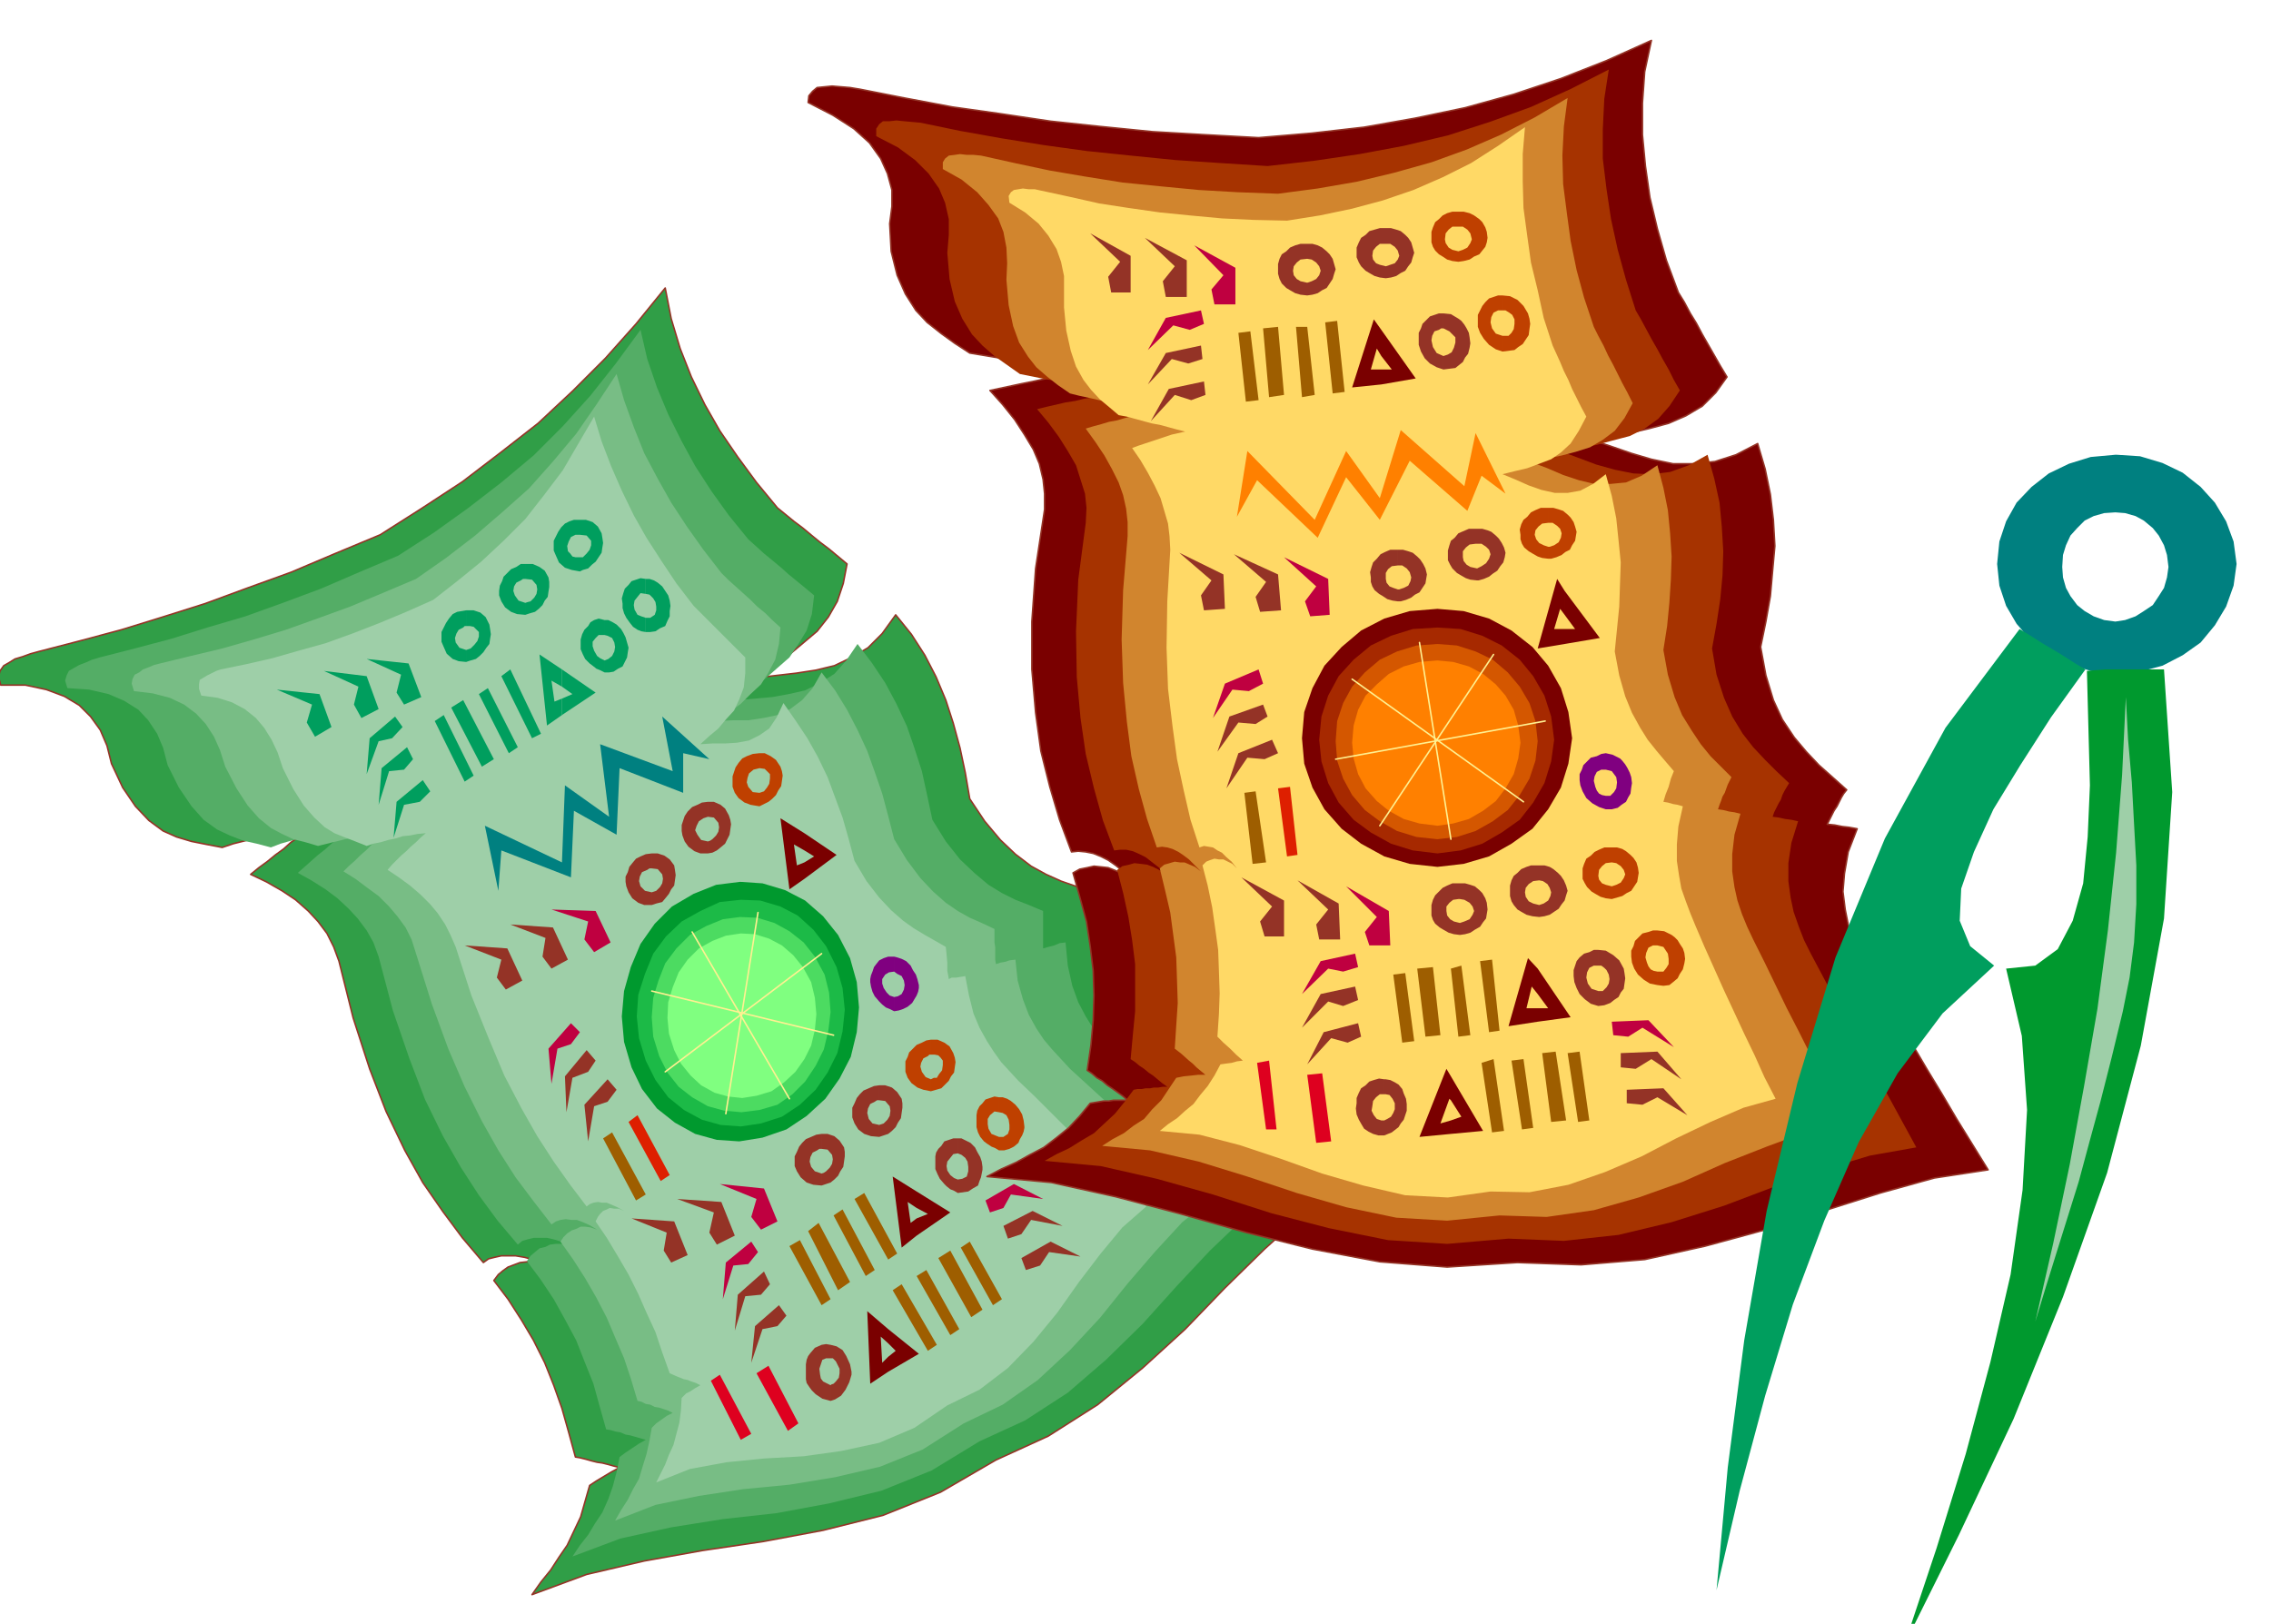 <svg xmlns="http://www.w3.org/2000/svg" fill-rule="evenodd" height="350.733" preserveAspectRatio="none" stroke-linecap="round" viewBox="0 0 3035 2171" width="490.455"><style>.pen1{stroke:#943326;stroke-width:2;stroke-linejoin:round}.pen2{stroke:none}.brush4{fill:#9ecfa8}.brush5{fill:#943326}.brush6{fill:#bf0040}.brush7{fill:#bf4000}.brush8{fill:#009e5e}.brush9{fill:purple}.brush10{fill:#9e5e00}.brush11{fill:#de1f00}.brush12{fill:#de001f}.brush13{fill:#7a0000}.brush14{fill:teal}.brush15{fill:#00992e}.pen3{stroke:#fff091;stroke-width:2;stroke-linejoin:round}.brush19{fill:#fff091}.brush23{fill:#ff8000}.pen4{stroke:none}</style><path class="pen1" style="fill:#309e47" d="m52 871 54-14 56-15 55-17 57-18 57-21 58-21 59-25 60-25 55-35 55-36 51-39 50-39 46-43 44-44 41-46 39-48 8 41 12 40 15 38 18 37 20 35 24 35 25 34 28 34 11 9 11 9 12 9 12 10 11 9 12 9 12 10 12 10-5 26-8 24-12 21-15 19-19 16-19 16-21 15-20 15 25-3 26-3 26-4 25-6 23-11 22-13 19-19 18-25 21 26 18 28 15 29 13 31 10 31 9 33 7 33 6 35 20 30 21 25 20 19 21 16 20 11 20 9 20 7 21 8-1 6v7l-1 7v7l-1 7v7l-1 7v7l9-3 9-2 9-3 9-2 2 32 5 28 8 23 10 21 11 16 13 16 14 14 14 14 27 22 29 23 28 23 29 23 28 22 29 24 28 22 29 24-53 38-52 47-53 52-53 55-57 52-60 49-66 42-70 32-74 43-77 31-80 20-80 15-81 12-78 14-77 18-73 27 12-17 13-16 11-17 11-16 9-19 9-19 6-21 6-21 9-6 10-6 10-6 11-6-8-2-7-2-8-2-7-1-8-2-7-2-8-2-6-1-9-33-9-32-11-31-12-30-15-30-16-27-18-28-19-25 6-8 6-5 7-5 8-3 8-3 9-1h9l12 3-13-6-11-3-12-2h-19l-9 2-8 2-7 5-28-33-26-35-27-39-24-43-25-52-22-57-22-68-19-76-7-19-9-18-12-16-13-14-17-15-18-12-21-12-21-10 11-9 11-8 11-9 11-8 10-9 12-8 10-8 12-8-16 3-16 4-16 4-15 4-16 3-16 4-16 4-15 5-21-4-20-4-20-6-18-8-19-14-18-19-17-25-15-32-6-24-9-21-13-18-15-15-20-12-24-9-28-6H1l-3-11 2-8 5-7 7-4 8-5 10-3 11-4 11-3z"/><path class="pen2" style="fill:#54ad66" d="m133 879 47-12 49-13 48-15 51-15 50-18 51-19 51-22 52-22 48-31 46-33 44-34 43-36 39-39 37-41 34-43 33-45 9 39 13 38 15 36 18 36 18 33 22 34 23 32 26 32 10 9 11 10 11 9 12 10 10 9 11 9 11 9 12 10-3 25-7 22-11 18-12 18-16 14-17 15-18 13-18 15 23-2 23-2 22-4 22-5 20-10 19-12 16-18 15-22 19 25 18 27 15 28 14 30 10 29 10 31 7 32 7 33 18 29 19 24 19 18 19 16 18 11 18 9 18 7 19 8v50l7-2 8-2 7-3 8-1 3 31 6 27 8 22 10 19 10 16 12 15 12 13 14 13 25 21 26 23 26 21 26 23 26 22 26 23 27 22 27 24-46 34-45 43-45 48-45 50-49 48-51 44-57 37-61 28-64 39-67 27-70 17-70 13-72 8-69 11-68 15-64 24 10-15 11-14 9-15 10-15 8-18 6-17 5-19 4-20 8-6 9-6 9-6 9-5-7-2-7-2-7-2-6-1-7-3-6-1-7-2-6-1-9-32-8-29-12-30-11-28-15-28-15-27-18-27-18-24 5-7 6-5 6-5 8-2 6-3 8-1h9l9 3-11-6-10-3-9-2h-18l-8 2-7 2-6 5-27-32-25-34-24-37-24-42-24-49-21-55-22-64-19-72-7-19-9-16-12-16-12-13-15-14-16-12-19-12-18-10 9-8 9-8 9-8 9-7 9-8 9-7 9-8 10-7-14 3-14 3-14 3-13 3-14 3-13 3-14 4-13 5-19-5-18-4-18-7-17-8-18-13-16-18-17-25-15-30-6-23-8-19-12-18-13-14-19-12-21-9-26-6-29-2-3-10 2-7 3-6 7-4 7-4 8-3 9-4 10-3z"/><path class="pen2" style="fill:#78bd85" d="m214 887 41-10 42-10 42-12 43-13 42-15 44-16 43-18 45-19 40-28 39-30 36-31 36-32 32-36 31-37 27-39 27-41 10 35 13 36 14 35 18 34 18 32 21 32 22 31 24 31 9 9 10 9 10 9 10 9 9 9 11 9 9 9 11 10-2 22-5 21-9 17-10 16-14 13-13 13-15 11-15 12 20-1h20l20-3 19-4 17-8 16-12 14-16 12-21 18 24 16 26 14 27 13 28 10 28 10 29 8 30 8 31 17 28 18 24 17 18 17 15 16 11 16 9 16 7 17 8v18l1 6v17l1 6 6-2 6-1 6-2 8-1 3 28 7 25 8 21 10 18 10 15 11 13 12 13 12 13 23 21 24 22 23 22 24 22 23 21 24 22 24 22 24 22-39 31-36 39-37 43-37 46-40 43-43 40-47 33-52 25-55 35-57 23-60 14-61 10-62 6-59 9-58 12-54 21 8-14 9-14 7-14 8-14 5-17 5-16 4-18 3-17 6-6 7-5 7-5 8-4-6-3-6-2-6-2-6-1-6-3-6-1-6-3-5-1-9-30-9-27-12-28-11-26-14-27-15-26-16-25-17-24 4-6 5-5 6-4 6-2 6-3h6l7 1 9 3-10-6-9-4-8-3h-7l-8-1-7 1-6 2-6 4-24-31-24-32-23-36-22-39-23-46-22-51-22-60-21-67-6-19-8-16-11-15-11-13-14-14-15-11-16-12-16-10 7-7 8-7 7-7 8-7 7-7 8-7 8-7 8-6-12 2-12 2-12 3-11 3-12 2-12 3-12 3-12 3-17-5-16-4-15-7-15-8-16-13-15-17-15-23-15-29-7-22-8-18-11-17-13-14-16-12-19-9-23-6-25-3-3-10 1-6 3-6 6-3 5-4 8-3 7-3 8-2z"/><path class="pen2 brush4" d="m295 895 34-7 35-8 35-10 36-10 36-13 36-14 36-15 36-16 32-25 32-26 30-28 29-29 25-32 25-33 21-36 21-36 10 33 13 34 14 32 16 33 17 30 20 31 20 30 23 30 8 8 9 9 8 8 9 9 8 8 9 9 9 9 9 9v21l-2 19-6 16-7 15-11 12-10 12-12 10-12 11 16-1h17l16-1 16-3 14-7 13-9 10-15 9-19 16 23 16 24 14 25 13 27 10 27 10 27 8 28 8 30 16 27 17 22 16 17 16 14 14 10 15 9 14 8 14 8 1 10 1 11v11l1 5 1 6 4-2h6l6-1 6-1 5 26 6 24 8 19 10 18 9 14 10 14 11 12 12 13 21 20 21 21 21 21 22 21 21 21 22 21 21 21 22 22-32 28-29 35-29 38-29 41-32 39-34 35-38 29-43 21-44 30-47 20-51 11-50 7-53 3-50 5-49 9-45 18 6-12 6-12 5-13 6-13 4-15 4-15 2-16 1-17 6-6 6-3 6-4 7-4-6-3-6-2-5-2-5-1-10-4-9-4-10-28-9-27-12-26-11-25-13-26-14-24-15-25-15-22 3-6 3-4 4-4 5-2 4-2 6 1h6l7 3-9-5-7-3-7-3h-6l-6-1-6 1-5 2-4 3-22-29-22-31-22-34-21-37-23-44-21-50-23-57-21-65-7-16-7-14-10-15-10-12-13-13-14-12-15-11-15-10 6-7 6-6 6-6 7-6 6-6 7-6 6-6 7-6-11 1-10 2-10 1-9 3-10 2-10 3-10 2-9 3-15-6-13-5-15-6-13-8-14-13-14-16-14-22-14-28-7-21-8-17-10-16-11-13-15-12-17-9-19-6-22-3-3-9v-6l1-6 5-3 5-3 6-3 6-3 6-2z"/><path class="pen2 brush5" d="m621 1264 57 4 20 43-22 12-12-16 6-24-49-19zm61-28 57 4 20 43-22 12-12-16 4-25-47-18z"/><path class="pen2 brush6" d="m737 1216 59 2 20 42-22 13-13-17 5-24-49-16z"/><path class="pen2 brush5" d="m871 1161 8 1 6 7 1 6-1 6-3 5-5 5-3 1-3 1v17l6-2 8-2 5-6 4-5 3-6 4-5 1-7 1-7-1-7-1-6-6-8-7-5-9-3h-8v20zm-6 2 3-2h3v-20l-8 1-7 3-6 3-5 6-4 5-2 7-3 6v7l1 6 3 8 5 8 8 6 8 3h10v-17l-9-2-6-6-2-7 1-6 3-6 7-3zm81-71 8 1 6 7 1 6-1 6-3 5-5 5-3 2-3 1v16l6-1 6-3 5-4 6-5 3-6 3-6 1-7 1-7-1-6-2-6-5-9-6-5-9-4h-8v20zm-6 2 3-1 3-1v-20l-8 1-6 3-7 3-6 6-4 6-2 6-2 6v8l1 6 3 8 5 7 8 6 8 3h10v-16l-9-2-5-7-3-6 2-6 3-6 6-4z"/><path class="pen2 brush7" d="m1015 1027 7 1 7 7v6l-1 7-3 5-4 5-3 1-3 1v18l6-3 6-3 5-4 5-5 3-6 4-6 1-7 1-7-1-6-2-6-6-9-7-5-8-4h-7v20zm-8 2 4-1 4-1v-20l-9 1-8 3-6 3-5 6-4 6-2 6-2 6v14l3 8 5 7 8 6 3 1 5 2 6 1 6 1v-18l-9-1-6-7-2-6 1-6 2-6 6-5z"/><path class="pen2 brush8" d="m370 922 57 6 16 44-22 13-11-19 7-24-47-20zm63-25 57 7 16 44-23 12-10-18 6-24-46-21zm57-16 56 6 17 45-23 10-10-16 6-24-46-21zm36 239 4-48 35-29 10 15-14 14-21 4-14 44zm-20-44 4-49 34-28 8 16-12 14-20 2-14 45zm-16-41 4-48 34-29 10 14-14 15-18 4-16 44zm133-198h5l5 1 3 3 4 4v6l-2 6-4 5-5 5-3 1-3 1v16l6-2 7-2 5-4 5-5 4-6 4-5 1-7 1-6-1-7-1-6-5-10-7-6-9-3h-10v21zm-4 2 2-2h2v-21l-6 1-6 1-6 3-5 6-4 6-3 6-3 6v13l3 7 4 9 8 7 8 3 10 1v-16l-9-3-5-7-1-6 2-6 3-5 6-3zm83-65 9 1 6 7 1 6-1 6-3 5-5 5-4 1-3 1v16l6-2 7-2 5-4 5-5 3-6 4-5 1-7 1-6v-7l-1-6-5-9-7-5-9-4h-10v20zm-6 2 3-2h3v-20h-6l-6 4-7 3-5 5-5 5-2 6-3 6-1 7v6l3 8 5 8 8 6 8 3 11 1v-16l-9-3-5-7-2-6 1-6 3-5 6-3zm122 77 3 6 1 6-1 6-3 6-5 4-5 2v16h6l6-1 6-4 6-3 3-6 3-6 1-7 1-6-2-7-2-7-3-6-3-5-6-6-5-3-6-3h-5v20l4 1 6 3zm-10 30-6-3-4-3-4-7-2-6v-6l4-5 4-4h8v-20l-8-2-6 2-5 3-3 5-5 5-3 6-2 7v13l3 7 3 6 6 6 4 3 5 4 5 2 6 3v-16zm-33-168 9 1 6 7v6l-2 6-4 5-5 5h-4v19l4-2 7-2 5-5 5-4 4-6 4-6 1-7 1-6-1-7-1-6-5-9-7-6-9-3h-8v20zm-6 0h6v-20h-8l-6 2-6 3-5 5-4 6-3 6-3 6v13l3 7 4 9 8 7 9 3 11 2v-19h-6l-4-1-3-4-3-3-1-7 2-6 3-6 6-3zm104 85 3 5 1 6v5l-2 6-6 4h-6v19h6l7-1 6-4 7-3 3-7 3-6v-7l1-7-1-7-2-7-4-6-4-6-6-5-5-3-6-2h-5v20l5 1 5 5z"/><path class="pen2 brush8" d="m863 826-6-2-5-2-4-7-1-6 1-6 4-5 4-5 7 1v-20l-7-1-6 2-6 2-4 5-5 5-2 6-2 7 1 7v6l2 7 3 6 5 7 4 5 6 4 5 2 6 1v-19zM581 964l12-8 40 81-12 8-40-81zm22-18 16-10 41 79-16 10-41-79zm37-18 12-8 40 79-12 8-40-79zm30-24 12-9 41 86-12 6-41-83zm81 30 14-6-14-10v-23l45 31-45 30v-22z"/><path class="pen2 brush8" d="m737 910 4 28 10-4v22l-20 14-10-95 30 20v23l-14-8z"/><path class="pen2 brush5" d="m844 1629 57 4 18 45-22 10-10-16 4-24-47-19zm61-26 59 4 18 45-24 12-10-16 6-27-49-18z"/><path class="pen2 brush6" d="m962 1583 59 6 18 44-22 11-13-17 7-24-49-20z"/><path class="pen2 brush5" d="m1004 1822 5-49 32-28 10 14-12 14-20 4-15 45zm-218-296-5-49 31-34 12 14-12 16-18 6-8 47zm658 154-40-20-39 22 6 16 19-6 12-18 42 6zm-462 99 4-48 35-31 8 17-12 14-21 2-14 46zm-225-292-2-48 29-35 12 14-10 15-21 8-8 46zm663 152-40-20-39 20 6 17 18-6 13-19 42 8z"/><path class="pen2 brush6" d="m966 1737 4-49 34-28 9 14-13 16-20 2-14 45zm-229-288-4-47 30-34 12 12-12 16-18 6-8 47zm657 154-39-20-38 22 6 16 18-6 10-18 43 6z"/><path class="pen2 brush5" d="m1098 1536 8 1 6 7 1 6-1 6-3 5-5 5-3 2-3 1v16l6-2 6-2 5-4 5-5 3-6 4-6 1-7 1-7v-6l-1-6-6-9-7-6-9-3h-8v20zm-6 2 3-2h3v-20l-7 1-7 3-7 3-5 5-4 5-3 7-3 6v13l3 7 5 8 8 7 9 3 11 1v-16l-9-3-5-6-2-7 1-6 3-6 6-3zm83-67 8 1 6 7 1 6-1 7-3 5-5 5-3 1-3 1v16l6-2 6-2 5-4 5-5 3-6 4-6 1-7 1-7v-6l-1-6-6-9-7-6-9-3h-8v20zm-6 2 3-2h3v-20l-7 1-7 3-7 3-5 5-4 5-3 7-3 6v13l3 8 5 8 8 6 9 3 11 1v-16l-9-2-5-6-2-8 1-6 3-6 6-3zm121 75 3 5 1 7v6l-2 7-6 3-6 1v18l7-1 7-1 6-4 7-4 2-6 2-5 1-5 1-5v-4l-1-7-2-6-4-7-3-6-6-6-6-3-6-3h-5v20l5 2 5 4zm-10 29-5-2-5-4-4-6-1-6 1-6 4-5 4-5 6-1v-20h-6l-6 2-6 2-4 6-4 4-3 5-1 5v17l3 7 3 6 6 7 3 3 5 4 5 2 5 3v-18z"/><path class="pen2 brush9" d="m1205 1305 3 6 1 6-1 6-3 6-5 3-5 1v19l6-1 6-2 6-3 6-5 3-5 3-5 2-5 1-5v-4l-2-8-2-6-4-6-3-6-6-6-6-3-6-2-4-1v20l4 3 6 3zm-10 28-6-2-4-4-4-6-2-6v-6l4-6 5-3 7-1v-20h-8l-6 2-6 3-4 5-3 4-2 6-2 5-1 5v4l1 6 2 7 3 6 6 7 4 4 5 4 5 2 6 3v-19z"/><path class="pen2 brush5" d="m1110 1852 1-1 3-1 3-3 4-5 1-6v-6l-3-6-2-4-4-4h-3v-18l8 2 8 5 5 8 5 11 1 5 1 5v4l-3 10-5 10-6 8-8 5-3 1-3 1v-21zm-14-14 1 5 3 4 4 2 6 3v21l-11-3-9-6-5-5-3-4-4-6-1-5v-20l1-6 2-5 3-4 6-7 9-4 6-1 6 1v18h-6l-5 2-2 6-2 6 1 8z"/><path class="pen2 brush7" d="M1244 1410h5l5 1 3 3 3 4v6l-1 7-4 5-3 5h-4l-4 2v16l7-2 7-2 5-5 5-5 3-6 4-5 1-7 1-7-1-6-2-6-5-9-7-5-9-4h-9v20zm-4 2 2-2h2v-20l-6 1-6 3-7 3-5 5-5 5-2 6-3 6v14l3 8 5 7 8 6 8 3 10 2v-16l-7-3-5-7-2-7 1-5 3-6 6-3zm105 79 3 6 1 7v6l-2 6-6 4h-6v18h7l7-2 6-3 6-5 2-5 3-5 2-5 1-5v-2l-1-8-2-8-4-7-5-6-6-5-5-3-6-2h-5v20l5 1 5 3zm-10 29-5-2-5-2-4-7-1-6v-7l3-5 6-5 6 1v-20l-6-1-6 2-6 2-4 5-4 4-3 6-1 6v16l2 7 3 6 5 6 4 3 6 4 5 2 5 3v-18z"/><path class="pen2 brush10" d="m1055 1666 14-8 41 79-12 8-43-79z"/><path class="pen2 brush11" d="m840 1500 12-9 43 80-12 8-43-79z"/><path class="pen2 brush10" d="m1296 1660-12 8 43 77 12-8-43-77zm-216-14 14-11 42 79-16 11-40-79z"/><path class="pen2 brush12" d="m1011 1836 16-10 40 77-14 10-42-77z"/><path class="pen2 brush10" d="m1270 1672-16 10 44 79 15-10-43-79zm-156-47 12-8 43 81-12 8-43-81z"/><path class="pen2 brush12" d="m950 1846 12-8 42 79-14 8-40-79z"/><path class="pen2 brush10" d="m1238 1698-13 8 45 79 12-8-44-79zm-96-95 13-8 44 81-12 8-45-81zm-336-81 12-8 45 83-13 8-44-83zm399 195-12 8 47 81 12-8-47-81z"/><path class="pen2 brush13" d="m1225 1629 15-6-15-8v-22l45 28-45 31v-23zm-12-22 4 28 8-6v23l-20 16-12-95 32 20v22l-12-8zm-138-454 13-8-13-8v-23l43 29-43 32v-22zm-14-24 4 28 10-4v22l-20 14-12-95 32 20v23l-14-8zm126 667 10 10-10 8v20l41-24-41-33v19zm-10-9 10 9v-19l-28-24 4 97 24-16v-20l-8 8-2-35z"/><path class="pen2 brush14" d="m666 1191-18-87 103 49 4-103 59 42-12-97 97 36-14-73 63 57-35-8v53l-85-33-4 89-57-32-4 89-93-36-4 54z"/><path class="pen2 brush15" d="m927 1195 30-12 32-4 30 2 30 9 27 14 24 21 20 25 16 31 9 32 3 34-3 33-8 33-15 29-19 27-25 23-27 18-32 11-31 5-30-2-29-8-27-15-24-19-20-26-14-29-10-34-3-34 3-34 9-32 13-31 19-27 23-23 29-17z"/><path class="pen2" style="fill:#1cba47" d="m936 1218 26-12 28-3 26 1 27 8 23 12 21 19 17 22 14 28 8 28 3 29-3 29-7 29-13 26-16 23-21 20-24 16-28 9-27 4-27-2-25-7-24-13-21-17-17-23-13-26-9-30-3-29 2-29 9-28 11-27 17-23 21-20 25-14z"/><path class="pen2" style="fill:#4cdb61" d="m944 1238 22-9 23-3 23 1 23 7 20 11 19 15 15 19 13 24 6 24 2 26-3 25-6 25-11 22-14 21-17 17-20 14-24 7-24 3-23-2-22-6-21-12-18-14-15-19-11-22-8-26-2-26 2-26 7-23 9-23 15-20 18-18 22-12z"/><path class="pen2" style="fill:#80ff80" d="m952 1258 18-7 20-3 19 1 19 6 17 9 15 13 13 16 11 20 5 21 2 22-2 21-5 21-9 18-12 17-15 14-17 12-20 6-19 3-19-2-18-5-18-10-14-13-13-16-9-18-7-22-2-21 1-21 6-20 8-20 12-17 15-15 18-10z"/><path class="pen3" fill="none" d="m925 1246 130 223-130-223"/><path class="pen3 brush19" d="m889 1433 209-158-209 158z"/><path class="pen3" fill="none" d="m871 1325 243 59-243-59m142-105-43 269 43-269"/><path class="pen1 brush13" d="m1148 119 61 12 64 12 64 9 67 10 66 7 70 7 69 4 73 4 71-6 70-8 68-12 67-14 65-18 63-21 61-24 60-27-9 42-3 42v42l4 42 6 42 10 42 12 42 16 43 8 13 8 15 8 13 8 15 8 14 8 14 8 14 9 15-15 21-18 18-22 13-23 10-26 7-26 6-27 4-27 4 27 9 29 10 27 8 29 6h28l28-3 28-9 29-15 10 34 7 34 4 34 2 35-3 33-3 34-6 34-7 34 7 38 10 33 12 26 16 24 16 19 17 18 18 16 19 17-4 5-3 5-3 6-3 6-4 6-3 6-3 6-3 6 10 1 10 2 9 1 11 2-12 31-5 29-2 24 3 24 4 20 8 20 9 19 10 20 19 33 20 33 19 34 20 34 20 33 20 34 21 34 21 34-72 11-72 20-76 24-77 25-81 22-81 18-85 7-85-3-94 6-90-7-90-17-88-22-88-25-87-23-86-19-86-8 19-10 20-9 18-10 19-10 17-13 16-13 15-16 14-17 6-1 6-1 6-1h7l6-1h19l-7-6-7-5-7-5-6-4-7-6-7-4-7-6-6-4 5-34 3-33 1-33-1-33-4-33-5-33-9-33-9-32 9-5 10-2 9-2 10 1 9 1 10 4 10 4 10 7-10-10-10-8-10-7-10-5-10-4-10-2-10-1-9 1-16-43-13-44-12-48-7-51-5-58v-64l5-71 12-79v-21l-2-19-5-21-8-19-12-20-13-20-16-20-17-19 14-3 14-3 14-3 15-3 14-3 15-3 14-2 15-2-18-4-17-4-18-4-17-3-18-4-18-3-18-3-18-3-20-13-18-13-19-15-15-16-14-22-11-25-8-32-2-37 3-23v-22l-6-22-9-20-15-21-21-19-28-18-33-17 1-9 5-6 6-5 10-1 10-1 12 1 12 1 12 2z"/><path class="pen2" style="fill:#a63300" d="m1230 164 53 11 56 10 56 9 58 8 58 6 60 6 60 4 63 4 62-7 61-9 59-11 59-14 56-18 55-20 53-24 51-26-6 39-2 41v39l5 41 6 40 9 41 11 40 13 41 7 12 7 13 7 13 8 14 7 13 8 14 7 14 8 14-14 21-15 17-18 13-20 10-23 6-22 6-24 4-24 4 24 9 24 9 25 7 25 5 24 1 25-3 25-9 25-14 9 32 7 32 3 32 2 33-1 32-3 32-5 33-6 33 6 35 10 31 11 25 14 23 14 18 16 17 15 15 17 16-3 5-3 5-3 6-2 6-3 5-3 6-3 6-2 6 8 1 9 2 8 1 9 2-9 29-4 27v24l3 22 4 19 7 20 7 18 9 18 17 32 17 32 18 32 18 33 17 32 18 32 18 33 18 33-62 11-63 19-66 23-66 25-70 22-71 17-73 8-74-3-82 7-79-5-79-16-77-20-78-25-75-21-75-17-75-7 16-9 17-8 16-10 17-10 14-13 14-13 13-16 12-16 5-1h6l5-1h6l5-1h6l6-1h6l-7-5-6-5-6-5-6-4-6-5-6-4-6-5-6-4 3-33 3-31v-63l-4-32-5-31-7-32-8-31 7-5 9-2 7-2 9 1 8 1 8 3 8 4 9 6-9-9-9-7-9-7-8-4-9-4-9-2h-8l-8 1-15-40-12-43-11-46-7-48-5-55-1-61 3-69 10-76 1-20-2-19-6-19-6-19-11-19-12-19-14-19-15-18 12-3 13-3 13-3 13-2 12-3 13-2 12-3 13-2-16-4-16-4-15-3-15-3-16-3-16-3-15-3-15-3-17-12-17-12-16-14-14-15-13-21-10-23-7-30-3-35 2-24v-21l-5-22-8-19-14-20-18-18-23-17-29-15v-10l4-6 5-4h9l9-1 10 1 11 1 11 1z"/><path class="pen2" style="fill:#d1852e" d="m1311 208 45 10 47 10 47 8 50 8 50 5 52 5 52 3 54 2 53-7 52-9 50-12 50-14 47-17 46-20 45-23 44-26-5 38-2 39 1 38 5 39 5 37 8 39 10 37 13 39 6 12 7 13 6 13 7 13 6 12 6 12 7 13 7 14-11 20-13 17-16 12-17 10-19 6-19 5-20 4-20 5 21 8 21 9 21 7 21 5h21l21-2 21-9 21-14 8 30 6 30 3 31 2 31-1 31-2 31-3 31-5 32 6 33 9 30 10 24 13 21 12 18 13 16 14 14 14 14-5 10-4 11-3 5-2 6-2 5-2 6 7 1 8 2 7 1 8 2-8 28-3 26v23l3 21 4 18 6 18 7 17 8 17 15 30 15 31 15 31 16 31 15 30 17 31 15 31 17 31-53 11-54 20-56 22-56 25-59 21-60 17-63 9-63-2-70 7-68-4-67-14-66-19-66-22-65-20-65-15-64-6 14-9 15-8 13-10 14-9 11-13 12-12 10-15 10-15 10-2 10-1 9-1h10l-6-5-6-5-5-5-5-4-10-9-9-7 2-31 2-30-1-31-1-30-4-30-4-30-7-30-7-29 6-5 7-2 7-2 7 1h6l7 3 7 3 8 6-9-9-7-7-8-6-6-4-8-4-7-2-7-1-7 1-13-38-11-40-10-44-6-46-5-52-2-58 2-66 6-72v-19l-2-18-4-18-6-17-9-18-10-18-12-18-13-18 10-3 11-3 10-3 11-2 10-3 11-3 10-3 12-2-14-4-13-3-14-3-12-3-14-3-13-3-14-3-12-3-16-11-14-11-15-13-11-14-12-19-8-22-6-28-3-34 1-22-1-21-4-21-7-18-13-18-15-17-21-17-25-14v-9l3-5 5-4 8-1 7-1 9 1h9l10 1z"/><path class="pen2" style="fill:#ffd966" d="m1392 255 37 8 40 9 39 6 42 6 40 4 43 4 42 2 45 1 44-7 43-9 41-11 41-14 39-17 38-19 36-23 36-25-3 36v36l1 36 5 37 5 36 9 37 8 37 12 37 5 11 5 11 5 12 6 12 5 12 6 12 6 12 7 13-10 19-11 17-13 12-13 9-16 6-16 6-17 4-16 4 17 7 18 8 17 6 18 4h17l17-3 17-9 17-13 8 29 6 30 3 29 3 30-1 29-1 30-3 30-3 30 6 32 8 28 9 22 11 20 10 16 12 15 11 13 12 14-4 10-3 11-4 10-3 10 6 1 7 2 6 1 7 2-6 27-2 24v22l3 20 3 17 6 17 6 16 7 17 12 28 13 29 13 29 14 30 13 28 14 29 13 29 15 29-43 12-44 19-46 22-46 24-49 21-49 17-52 10-52-1-57 8-57-3-56-13-55-16-56-20-54-18-54-14-53-5 11-9 12-8 11-10 11-9 9-12 10-12 9-14 8-15 7-1 8-1 7-2 8-1-9-8-8-8-9-8-8-8 2-30 1-28-1-30-1-28-4-29-4-28-6-29-7-27 5-5 5-2 6-2 6 1h6l6 3 6 3 6 6-7-9-7-6-6-6-6-3-6-4-6-1-6-1-6 2-12-37-9-39-9-42-6-44-6-50-2-55 1-62 4-69-1-18-2-17-5-17-5-17-8-17-9-17-10-17-11-16 8-3 9-3 9-3 9-3 9-3 9-3 9-2 9-2-12-3-11-3-11-3-11-2-11-3-11-3-11-3-11-2-13-11-12-10-12-13-10-13-10-18-7-21-6-27-3-31v-42l-4-19-6-17-11-18-13-16-18-15-21-13-1-9 3-5 4-3 6-1 6-1 8 1h8l9 2z"/><path class="pen2 brush5" d="m1576 739 59 29 2 46-28 2-4-20 14-20-43-37zm73 2 59 27 4 48-28 2-6-20 14-20-43-37z"/><path class="pen2 brush6" d="m1716 745 59 29 2 48-26 2-7-20 15-20-43-39z"/><path class="pen2 brush5" d="M1868 756h6l6 4 4 5 2 7-1 5-3 6-6 3-6 2h-2v16h4l7-2 7-3 5-4 6-3 4-6 4-6 1-6 1-6-2-8-3-6-4-6-4-4-6-5-6-2-7-2h-7v21zm0 0v-21h-10l-7 3-6 3-5 6-5 5-2 6-2 7 1 7v6l2 6 3 5 6 5 5 3 6 4 7 2 7 1v-16l-6-2-5-2-4-5-1-5v-8l3-5 5-4 8-1zm106-29h6l6 4 4 4 2 6-2 6-4 6-6 4-6 3v16h2l7-2 7-3 5-4 6-4 4-6 4-5 2-7 1-6-2-7-3-6-4-6-4-4-6-5-5-2-7-2h-7v20zm-2 0h2v-20h-11l-7 3-7 3-5 6-5 4-2 6-2 7v13l3 6 3 5 6 6 5 3 7 4 6 2 9 1v-16l-9-2-5-3-4-5-1-5v-8l4-5 5-4 8-1z"/><path class="pen2 brush7" d="M2069 699h6l6 4 4 4 2 6-1 6-3 6-6 4-6 2h-2v16h4l7-2 7-3 5-4 6-3 3-6 4-6 1-6 1-6-2-7-2-6-4-6-4-4-6-5-6-2-7-2h-7v20zm0 0v-20h-10l-7 3-6 3-5 6-5 4-3 6-2 7 1 7v6l2 6 3 5 6 5 5 3 7 4 6 2 8 1v-16l-6-2-6-3-4-5-2-6 1-6 4-5 5-4 8-1z"/><path class="pen2 brush5" d="m1457 312 54 30v49h-26l-4-21 16-20-40-38zm73 6 56 30v49h-28l-4-21 16-20-40-38z"/><path class="pen2 brush6" d="m1596 328 55 30v49h-28l-4-20 16-19-39-40z"/><path class="pen2 brush5" d="m1538 563 24-43 47-10 2 18-19 7-22-7-32 35zm-4-49 24-42 47-10 2 18-19 6-22-6-32 34z"/><path class="pen2 brush6" d="m1534 468 24-43 47-10 4 18-19 8-22-6-34 33z"/><path class="pen2 brush5" d="m1747 346 6 1 6 4 4 5 2 6-2 6-4 5-6 3-6 2v17l7-1 7-2 6-4 6-3 4-6 4-6 2-7 2-6-2-7-2-7-4-6-4-4-6-5-6-3-7-2h-7v20zm0 32-9-2-5-3-4-5-1-6 1-6 4-5 5-4 9-1v-20h-9l-7 2-7 3-5 5-6 4-3 6-2 7v13l2 7 3 6 6 6 5 3 7 4 7 2 9 1v-17zm105-52h6l6 4 4 5 2 7-2 5-4 5-6 2-6 2v16l7-1 7-2 6-4 6-3 4-6 4-5 2-7 2-6-2-7-2-7-4-6-4-4-6-5-6-2-7-2h-7v21zm0 30-8-2-5-2-4-5-1-5 1-7 4-5 5-4h8v-21h-8l-7 2-7 2-5 5-6 4-3 6-3 7v13l3 7 3 5 6 6 5 3 7 4 7 2 8 1v-16zm93 95v7l-2 7-3 6-5 3-3 1-3 1v18l8-1 8-1 5-4 5-4 3-6 4-5 2-8 1-6-1-8-1-6-3-6-3-5-4-5-4-3-10-6-10-1v20l8 4 8 8zm-16 25-9-4-5-8-2-9 1-6 3-6 6-2 3-2h3v-20h-6l-6 2-6 2-5 5-5 5-2 6-3 6v16l3 9 5 9 7 7 9 5 9 3v-18z"/><path class="pen2 brush7" d="M1949 303h6l6 4 4 5 2 8-2 5-4 6-6 3-6 2v14l7-1 8-2 6-4 7-3 4-5 4-5 2-6 1-6-1-8-2-6-4-7-4-4-7-5-6-3-8-2h-7v20zm0 33-8-2-5-3-4-6-1-5 1-8 4-5 5-4h8v-20h-8l-7 2-6 3-5 5-5 4-3 7-2 6v14l2 6 3 5 5 5 5 3 6 4 7 2 8 1v-14zm75 91v6l-1 7-3 5-4 4h-8v21l8-1 8-1 5-4 6-4 4-6 4-6 1-8 1-7-1-7-2-7-6-10-8-8-10-5-10-1v20h4l5 3 4 3 3 6zm-16 22-9-3-5-7-2-8 1-7 3-6 6-3h6v-20h-6l-6 2-6 2-5 5-4 5-3 6-3 6v16l3 8 5 8 7 8 9 6 9 3v-21z"/><path class="pen2 brush10" d="m1655 445 16-2 11 92-17 2-10-92zm33-6 20-2 8 91-20 3-8-92zm44-2h15l10 91-17 3-8-94zm39-6 16-2 10 95-16 2-10-95z"/><path class="pen2 brush13" d="M1846 494h14l-14-18v-35l46 65-46 8v-20zm-6-28-8 28h14v20l-39 4 29-91 10 14v35l-6-10z"/><path class="pen2 brush5" d="m1659 1173 57 31v48h-26l-6-20 16-20-41-39zm75 4 55 31 2 48h-28l-4-20 16-20-41-39z"/><path class="pen2 brush6" d="m1799 1185 57 33 2 46h-28l-6-18 16-20-41-41z"/><path class="pen2 brush5" d="m1747 1423 22-43 46-12 4 18-18 8-22-6-32 35zm-108-369 16-47 45-18 8 18-18 8-23-2-28 41zm616 437-32-36-49 2v18l21 2 20-10 40 24zm-515-117 25-45 46-10 4 18-20 8-20-6-35 35zm-113-369 16-47 45-16 6 16-16 10-23-2-28 39zm620 438-32-37-49 2v19l20 2 21-13 40 27z"/><path class="pen2 brush6" d="m1740 1329 25-44 46-10 4 18-20 6-20-4-35 34zm-119-369 16-46 45-19 6 19-19 10-22-2-26 38zm616 440-34-36-49 2 2 18 20 2 19-12 42 26z"/><path class="pen2 brush5" d="m1951 1202 6 1 7 4 4 5 2 6-2 5-4 6-7 3-6 2v16l7-1 7-2 6-4 7-4 4-6 4-5 1-6 1-6-1-9-2-6-4-7-4-4-6-5-6-2-7-2h-7v21zm-2 0h2v-21h-10l-7 3-6 3-5 5-5 5-3 6-2 7v14l2 6 3 5 6 5 5 3 7 4 7 2 8 1v-16l-8-2-5-3-4-5-1-6v-6l4-5 5-4 7-1zm108-25 5 1 6 4 3 5 2 6-1 5-3 6-6 4-6 2v16l7-1 7-2 6-4 6-4 4-6 4-5 2-7 2-6-2-7-3-7-4-6-4-4-6-5-5-3-7-2h-7v20zm0 0v-20h-11l-6 2-7 3-5 5-5 4-3 6-2 7v14l2 7 3 5 5 6 5 3 7 4 8 2 9 1v-16l-8-2-6-3-4-6-1-6 1-6 4-5 6-4 8-1zm93 126 1 6-1 6-3 5-5 5h-6v20l8-1 8-3 5-4 6-4 3-6 4-5 1-7 1-7-1-7-1-6-6-11-8-7-10-6-10-1v21h4l4 3 3 3 3 6zm-14 22-9-3-5-7-2-8 1-7 3-6 6-3h6v-21h-6l-6 3-7 2-6 5-4 5-2 6-2 6v8l1 8 3 8 4 8 7 7 8 6 10 3v-20z"/><path class="pen2 brush9" d="m2160 1039 1 7-1 8-3 5-5 5h-6v18h8l8-2 5-4 6-4 3-6 3-5 1-8 1-6-1-8-2-6-3-6-3-5-4-5-3-3-10-5-9-2v22l8 2 6 8zm-14 25-5-1-4-2-3-4-2-5-2-8 1-6 3-6 6-3h6v-22l-6 1-6 3-8 2-5 5-5 5-2 6-3 6v8l1 7 3 8 5 9 8 7 9 5 9 3v-18z"/><path class="pen2 brush5" d="m1850 1498 4-2 5-3 3-5 2-5v-8l-3-6-4-5-5-1h-2v-20h2l6 1 6 3 5 3 5 6 2 6 3 7 1 7v9l-2 6-2 6-4 5-3 5-9 7-10 4v-20zm-16-19-1 6 3 6 4 5 6 2h4v20h-8l-7-2-6-3-6-4-3-5-4-7-3-7-1-8 1-7v-7l3-7 3-6 6-4 5-5 6-2 7-2 7 1v20h-6l-5 4-4 5-1 7z"/><path class="pen2 brush7" d="m2154 1153 6 1 6 4 4 5 2 6-2 5-4 6-6 3-6 2v17l7-2 7-2 6-4 6-3 4-6 4-6 1-6 1-6-1-7-2-7-4-6-4-4-6-5-5-3-7-2h-7v20zm0 0v-20h-10l-7 3-6 3-5 5-6 4-3 7-2 6v14l3 6 3 5 6 6 5 3 7 4 7 2 8 1v-17l-8-2-5-2-4-5-1-5 1-8 4-5 5-4 8-1zm75 122 1 7v7l-3 5-4 5h-8v18l8 1 8-1 5-4 6-5 3-6 4-6 2-8 1-6-1-8-2-6-4-6-3-5-4-4-4-3-10-5-9-1v20l8 2 6 9zm-14 24-5-1-4-2-3-4-2-5-2-7 1-6 3-7 6-3h6v-20h-6l-6 2-8 2-5 5-5 5-2 7-3 6v8l1 8 3 8 5 8 8 7 8 5 10 2v-18z"/><path class="pen2 brush10" d="m1862 1303 16-2 12 91-16 2-12-91z"/><path class="pen2 brush11" d="m1708 1054 16-2 10 91-14 2-12-91z"/><path class="pen2 brush10" d="m2111 1406-16 2 14 92 15-2-13-92zm-217-111 21-2 10 91-20 2-11-91z"/><path class="pen2 brush12" d="m1747 1437 20-2 12 91-20 2-12-91z"/><path class="pen2 brush10" d="m2079 1406-18 2 12 92 20-2-14-92zm-140-111 14-4 12 93-16 2-10-91z"/><path class="pen2 brush12" d="m1680 1421 16-3 10 92h-14l-12-89z"/><path class="pen2 brush10" d="m2036 1416-16 2 14 92 15-2-13-92zm-58-131 16-2 10 95-14 2-12-95zm-315-225 15-2 14 95-18 2-11-95zm333 356-16 5 14 93 16-2-14-96z"/><path class="pen2 brush13" d="M2055 1348h14l-14-19v-34l44 65-44 6v-18zm-8-29-7 29h15v18l-39 6 26-91 13 14v34l-8-10zm44-478h14l-14-19v-32l47 63-47 8v-20zm-6-27-8 27h14v20l-36 6 26-93 10 16v32l-6-8zm-146 657 14 22-14 5v18l43-4-43-73v32zm-2-2 2 2v-32l-6-10-36 91 42-4v-18l-14 4 12-33z"/><path class="pen2 brush23" d="m1653 691 14-88 90 92 42-92 45 63 28-91 85 75 15-71 40 81-32-24-19 47-77-67-40 79-45-57-38 81-81-77-27 49z"/><path class="pen2 brush13" d="m1921 814 35 3 34 10 30 16 28 22 21 25 17 30 10 32 5 35-5 34-10 32-17 29-21 26-28 20-30 17-34 10-35 4-37-4-34-10-31-17-26-20-23-26-16-29-11-32-3-34 3-35 11-32 16-30 23-25 26-22 31-16 34-10 37-3z"/><path class="pen2" style="fill:#a62900" d="m1921 839 31 2 29 9 26 13 24 19 18 22 15 26 9 28 4 31-4 29-9 29-15 26-18 23-24 17-26 15-29 9-31 4-33-4-29-9-27-15-23-17-20-23-14-26-9-29-3-29 3-31 9-28 14-26 20-22 23-19 27-13 29-9 33-2z"/><path class="pen2" style="fill:#d45700" d="m1921 861 26 2 25 8 23 11 20 17 16 19 13 22 8 24 3 27-3 26-8 24-13 22-16 20-20 15-23 13-25 8-26 3-28-3-26-8-23-13-20-15-17-20-12-22-8-24-2-26 2-27 8-24 12-22 17-19 20-17 23-11 26-8 28-2z"/><path class="pen2 brush23" d="m1921 883 21 2 21 6 19 10 17 14 13 15 11 19 6 21 3 23-3 21-6 21-11 19-13 17-17 13-19 11-21 6-21 3-24-3-21-6-20-11-16-13-15-17-10-19-6-21-2-21 2-23 6-21 10-19 15-15 16-14 20-10 21-6 24-2z"/><path class="pen3" fill="none" d="m1897 859 42 263-42-263"/><path class="pen3 brush19" d="m1785 1015 280-51-280 51z"/><path class="pen3" fill="none" d="m1807 908 229 164-229-164m189-33-152 229 152-229"/><path class="pen4 brush14" d="m2827 685 13 1 14 4 11 6 12 10 8 10 7 13 4 13 2 16-2 14-4 14-7 11-8 12-12 8-11 7-14 5-13 2v71h2l31-4 30-8 27-14 24-17 19-23 15-25 10-28 4-29-4-30-10-27-15-25-19-21-24-19-27-13-30-9-31-2h-2v77zm0 146-15-2-14-5-12-7-10-8-9-12-6-11-4-14-1-14 1-16 4-13 6-13 9-10 10-10 12-6 14-4 15-1v-77l-33 3-29 9-27 13-23 18-20 21-14 25-9 27-3 30 3 29 9 27 14 24 20 23 23 17 27 14 29 9 33 5v-71z"/><path class="pen4 brush8" d="m2699 841-99 132-81 148-66 159-51 168-41 171-30 173-22 170-15 164 31-133 34-127 37-122 42-112 46-105 52-92 60-80 69-64-32-26-14-34 2-43 17-49 26-57 36-59 41-64 46-64-12-7-11-7-11-7-10-6-12-7-11-7-11-7-10-6z"/><path class="pen4 brush15" d="m2892 895 11 164-11 169-31 170-45 170-59 166-66 163-73 155-73 147 43-129 39-126 33-123 27-117 16-113 6-107-7-99-21-90 39-4 30-22 20-38 14-50 6-62 3-69-2-76-2-77 12-1 13-1h78z"/><path class="pen4 brush4" d="m2841 932 3 57 5 57 3 56 3 55v52l-3 51-6 47-9 45-15 62-15 59-15 55-14 52-15 48-15 48-14 45-14 46 24-105 22-105 19-104 18-104 14-105 11-104 8-104 5-104z"/></svg>
